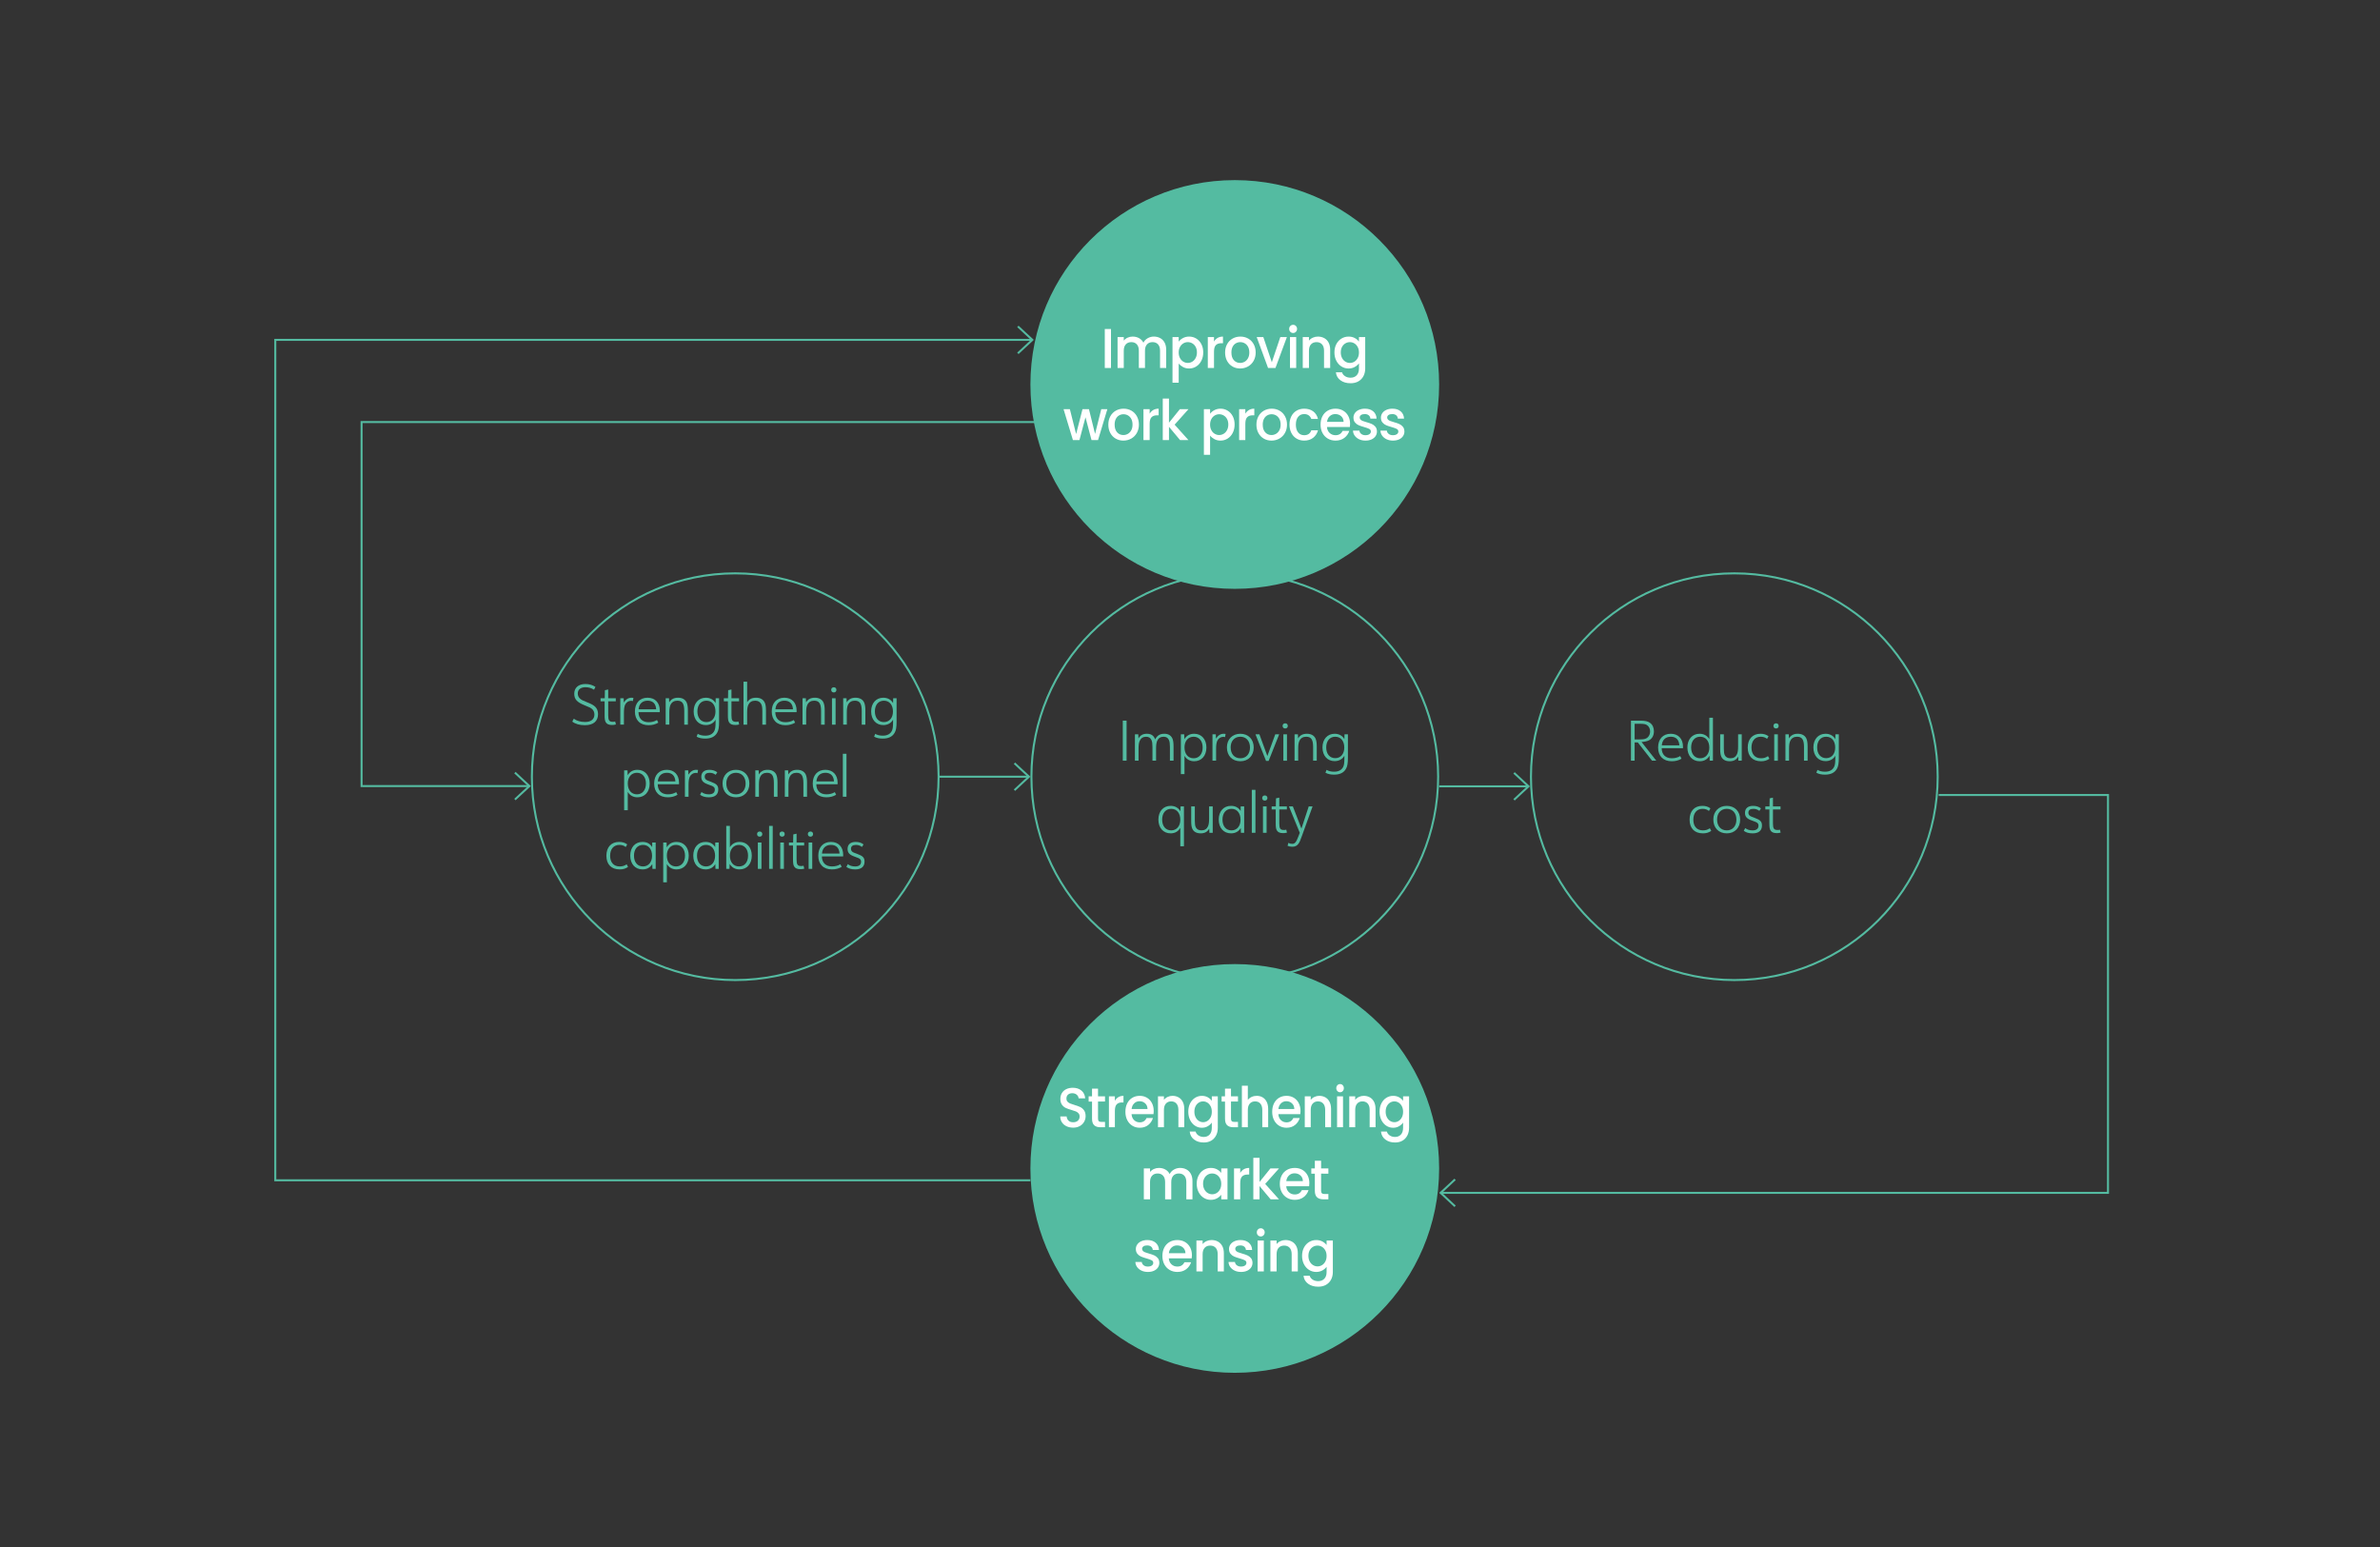 <?xml version="1.0" encoding="utf-8"?>
<!-- Generator: Adobe Illustrator 15.0.0, SVG Export Plug-In . SVG Version: 6.00 Build 0)  -->
<!DOCTYPE svg PUBLIC "-//W3C//DTD SVG 1.1//EN" "http://www.w3.org/Graphics/SVG/1.1/DTD/svg11.dtd">
<svg version="1.1" id="Layer_1" xmlns="http://www.w3.org/2000/svg" xmlns:xlink="http://www.w3.org/1999/xlink" x="0px" y="0px"
	 width="566px" height="368px" viewBox="0 0 566 368" enable-background="new 0 0 566 368" xml:space="preserve">
<rect x="0" y="0" width="566" height="368" fill="#333333" stroke="none"/>
<g>
	<path fill="#54BBA1" d="M293.65,140.037c26.84,0,48.6-21.76,48.6-48.602c0-26.84-21.76-48.6-48.6-48.6
		c-26.841,0-48.601,21.76-48.601,48.6C245.05,118.278,266.809,140.037,293.65,140.037"/>
	<rect x="262.735" y="78.244" fill="#FFFFFF" width="1.475" height="9.268"/>
	<path fill="#FFFFFF" d="M275.91,80.405c0.444,0.24,0.793,0.596,1.048,1.066c0.254,0.472,0.381,1.04,0.381,1.707v4.334h-1.461
		v-4.107c0-0.657-0.16-1.162-0.479-1.514c-0.319-0.351-0.755-0.526-1.306-0.526c-0.552,0-0.99,0.176-1.313,0.526
		c-0.324,0.352-0.485,0.856-0.485,1.514v4.107h-1.462v-4.107c0-0.657-0.159-1.162-0.479-1.514c-0.319-0.351-0.754-0.526-1.306-0.526
		c-0.552,0-0.99,0.176-1.313,0.526c-0.323,0.352-0.485,0.856-0.485,1.514v4.107h-1.474v-7.348h1.474v0.84
		c0.242-0.302,0.548-0.537,0.919-0.706c0.37-0.169,0.767-0.254,1.19-0.254c0.569,0,1.077,0.125,1.526,0.374
		c0.448,0.248,0.793,0.608,1.035,1.08c0.215-0.445,0.552-0.798,1.009-1.061c0.457-0.262,0.948-0.394,1.474-0.394
		C274.964,80.044,275.466,80.164,275.91,80.405"/>
	<path fill="#FFFFFF" d="M281.336,80.391c0.43-0.23,0.918-0.347,1.461-0.347c0.621,0,1.188,0.158,1.701,0.474
		c0.514,0.315,0.916,0.758,1.209,1.328c0.295,0.567,0.44,1.221,0.44,1.959s-0.146,1.398-0.44,1.98
		c-0.293,0.582-0.695,1.035-1.209,1.359c-0.513,0.326-1.08,0.487-1.701,0.487c-0.543,0-1.026-0.113-1.449-0.34
		c-0.422-0.227-0.767-0.509-1.034-0.847v4.561h-1.475V80.164h1.475v1.08C280.564,80.906,280.904,80.622,281.336,80.391
		 M284.344,82.491c-0.203-0.369-0.471-0.649-0.803-0.84c-0.332-0.191-0.688-0.287-1.067-0.287c-0.371,0-0.723,0.098-1.054,0.293
		c-0.332,0.196-0.6,0.48-0.803,0.854c-0.202,0.373-0.303,0.813-0.303,1.319s0.101,0.949,0.303,1.327
		c0.203,0.378,0.471,0.665,0.803,0.86c0.331,0.195,0.683,0.293,1.054,0.293c0.379,0,0.735-0.1,1.067-0.299
		c0.332-0.201,0.6-0.492,0.803-0.875c0.201-0.382,0.304-0.826,0.304-1.333S284.545,82.861,284.344,82.491"/>
	<path fill="#FFFFFF" d="M289.568,80.358c0.358-0.209,0.783-0.313,1.274-0.313v1.573h-0.375c-0.578,0-1.015,0.151-1.313,0.454
		c-0.297,0.302-0.445,0.826-0.445,1.573v3.867h-1.475v-7.348h1.475v1.066C288.924,80.858,289.211,80.567,289.568,80.358"/>
	<path fill="#FFFFFF" d="M293.094,87.158c-0.545-0.314-0.971-0.76-1.281-1.333c-0.311-0.574-0.465-1.238-0.465-1.994
		c0-0.746,0.158-1.409,0.478-1.986c0.319-0.578,0.755-1.022,1.306-1.334c0.553-0.311,1.17-0.467,1.852-0.467
		c0.68,0,1.297,0.156,1.85,0.467c0.551,0.312,0.986,0.756,1.305,1.334c0.32,0.577,0.479,1.24,0.479,1.986
		c0,0.747-0.164,1.409-0.491,1.987c-0.328,0.578-0.774,1.025-1.339,1.34c-0.565,0.315-1.188,0.475-1.868,0.475
		C294.244,87.633,293.637,87.474,293.094,87.158 M295.984,86.031c0.332-0.187,0.602-0.467,0.809-0.84s0.311-0.827,0.311-1.36
		c0-0.532-0.1-0.984-0.299-1.354c-0.197-0.368-0.461-0.646-0.788-0.833c-0.328-0.187-0.681-0.28-1.06-0.28
		c-0.381,0-0.731,0.094-1.056,0.28c-0.323,0.187-0.58,0.465-0.771,0.833c-0.188,0.369-0.283,0.821-0.283,1.354
		c0,0.792,0.195,1.402,0.589,1.834c0.392,0.431,0.886,0.646,1.481,0.646C295.297,86.312,295.651,86.219,295.984,86.031"/>
	<polygon fill="#FFFFFF" points="302.458,86.152 304.477,80.164 306.041,80.164 303.325,87.512 301.564,87.512 298.861,80.164 
		300.439,80.164 	"/>
	<path fill="#FFFFFF" d="M306.855,78.91c-0.181-0.187-0.271-0.417-0.271-0.693c0-0.275,0.091-0.506,0.271-0.693
		c0.182-0.187,0.405-0.279,0.672-0.279c0.26,0,0.479,0.093,0.66,0.279c0.182,0.188,0.272,0.418,0.272,0.693
		c0,0.276-0.091,0.507-0.272,0.693c-0.181,0.188-0.4,0.28-0.66,0.28C307.261,79.191,307.037,79.098,306.855,78.91 M308.253,87.512
		h-1.476v-7.348h1.476V87.512z"/>
	<path fill="#FFFFFF" d="M314.92,80.405c0.444,0.24,0.791,0.596,1.043,1.066c0.25,0.472,0.375,1.04,0.375,1.707v4.334h-1.463v-4.107
		c0-0.657-0.16-1.162-0.479-1.514c-0.319-0.351-0.754-0.526-1.307-0.526c-0.551,0-0.989,0.176-1.313,0.526
		c-0.322,0.352-0.484,0.856-0.484,1.514v4.107h-1.476v-7.348h1.476v0.84c0.24-0.302,0.549-0.537,0.924-0.706
		s0.774-0.254,1.197-0.254C313.975,80.044,314.477,80.164,314.92,80.405"/>
	<path fill="#FFFFFF" d="M322.176,80.384c0.429,0.228,0.762,0.51,1.004,0.847v-1.066h1.488v7.468c0,0.676-0.14,1.277-0.416,1.807
		c-0.274,0.529-0.674,0.944-1.195,1.247c-0.521,0.302-1.145,0.453-1.869,0.453c-0.966,0-1.768-0.233-2.406-0.7
		c-0.638-0.467-1-1.1-1.087-1.9h1.462c0.112,0.383,0.352,0.691,0.719,0.927c0.366,0.236,0.804,0.354,1.313,0.354
		c0.595,0,1.076-0.187,1.441-0.56c0.367-0.374,0.551-0.916,0.551-1.627v-1.227c-0.25,0.347-0.59,0.638-1.016,0.873
		c-0.427,0.235-0.912,0.354-1.455,0.354c-0.621,0-1.188-0.162-1.701-0.487c-0.514-0.324-0.918-0.777-1.215-1.359
		c-0.299-0.582-0.447-1.242-0.447-1.98s0.148-1.392,0.447-1.96c0.297-0.569,0.701-1.012,1.215-1.327s1.08-0.474,1.701-0.474
		C321.26,80.044,321.75,80.156,322.176,80.384 M322.875,82.511c-0.203-0.373-0.468-0.657-0.795-0.854
		c-0.328-0.194-0.682-0.292-1.061-0.292c-0.38,0-0.732,0.096-1.061,0.287c-0.328,0.19-0.594,0.471-0.795,0.839
		c-0.203,0.37-0.305,0.808-0.305,1.314s0.102,0.951,0.305,1.333c0.201,0.383,0.469,0.674,0.801,0.874s0.684,0.3,1.055,0.3
		c0.379,0,0.732-0.098,1.061-0.293c0.327-0.194,0.592-0.482,0.795-0.86s0.305-0.82,0.305-1.327S323.078,82.885,322.875,82.511"/>
	<polygon fill="#FFFFFF" points="263.344,97.313 261.132,104.66 259.58,104.66 258.144,99.233 256.708,104.66 255.156,104.66 
		252.931,97.313 254.432,97.313 255.918,103.22 257.433,97.313 258.972,97.313 260.421,103.194 261.895,97.313 	"/>
	<path fill="#FFFFFF" d="M265.323,104.307c-0.544-0.314-0.97-0.76-1.281-1.333c-0.31-0.574-0.465-1.238-0.465-1.994
		c0-0.746,0.159-1.409,0.478-1.986c0.319-0.578,0.755-1.022,1.306-1.335c0.552-0.31,1.169-0.466,1.851-0.466
		c0.68,0,1.297,0.156,1.849,0.466c0.552,0.313,0.987,0.757,1.306,1.335c0.319,0.577,0.479,1.24,0.479,1.986
		c0,0.747-0.164,1.409-0.491,1.987c-0.329,0.578-0.775,1.025-1.339,1.34c-0.564,0.315-1.188,0.474-1.869,0.474
		C266.474,104.781,265.866,104.622,265.323,104.307 M268.214,103.18c0.332-0.187,0.601-0.467,0.808-0.84s0.311-0.827,0.311-1.36
		s-0.099-0.984-0.298-1.354c-0.198-0.368-0.461-0.646-0.789-0.833c-0.328-0.187-0.681-0.28-1.06-0.28
		c-0.38,0-0.731,0.094-1.055,0.28c-0.323,0.187-0.58,0.465-0.77,0.833c-0.189,0.369-0.284,0.82-0.284,1.354
		c0,0.792,0.196,1.402,0.589,1.834c0.392,0.431,0.886,0.646,1.481,0.646C267.526,103.46,267.881,103.367,268.214,103.18"/>
	<path fill="#FFFFFF" d="M274.267,97.506c0.358-0.209,0.783-0.313,1.274-0.313v1.572h-0.375c-0.578,0-1.015,0.151-1.313,0.454
		c-0.297,0.302-0.446,0.826-0.446,1.573v3.867h-1.474v-7.348h1.474v1.066C273.622,98.006,273.909,97.715,274.267,97.506"/>
	<polygon fill="#FFFFFF" points="279.344,100.993 282.629,104.66 280.637,104.66 277.999,101.5 277.999,104.66 276.523,104.66 
		276.523,94.792 277.999,94.792 277.999,100.527 280.585,97.313 282.629,97.313 	"/>
	<path fill="#FFFFFF" d="M288.8,97.539c0.43-0.23,0.918-0.347,1.461-0.347c0.62,0,1.188,0.158,1.7,0.474
		c0.514,0.315,0.916,0.758,1.209,1.327c0.295,0.568,0.44,1.222,0.44,1.959c0,0.739-0.146,1.399-0.44,1.981
		c-0.293,0.582-0.695,1.035-1.209,1.359c-0.512,0.325-1.08,0.487-1.7,0.487c-0.543,0-1.026-0.113-1.449-0.34
		c-0.422-0.227-0.767-0.509-1.034-0.847v4.561h-1.475V97.313h1.475v1.08C288.027,98.055,288.367,97.771,288.8,97.539 M291.807,99.64
		c-0.203-0.369-0.471-0.649-0.803-0.84c-0.332-0.191-0.688-0.287-1.066-0.287c-0.371,0-0.723,0.098-1.054,0.293
		c-0.332,0.196-0.601,0.479-0.804,0.854c-0.201,0.374-0.303,0.813-0.303,1.32s0.102,0.949,0.303,1.327
		c0.203,0.378,0.472,0.665,0.804,0.86c0.331,0.195,0.683,0.293,1.054,0.293c0.379,0,0.734-0.1,1.066-0.3s0.6-0.491,0.803-0.875
		c0.202-0.381,0.304-0.825,0.304-1.333C292.11,100.447,292.009,100.009,291.807,99.64"/>
	<path fill="#FFFFFF" d="M297.019,97.506c0.358-0.209,0.783-0.313,1.274-0.313v1.572h-0.375c-0.578,0-1.016,0.151-1.313,0.454
		c-0.297,0.302-0.446,0.826-0.446,1.573v3.867h-1.474v-7.348h1.474v1.066C296.373,98.006,296.66,97.715,297.019,97.506"/>
	<path fill="#FFFFFF" d="M300.543,104.307c-0.543-0.314-0.969-0.76-1.28-1.333c-0.31-0.574-0.466-1.238-0.466-1.994
		c0-0.746,0.16-1.409,0.479-1.986c0.319-0.578,0.755-1.022,1.307-1.335c0.552-0.31,1.168-0.466,1.851-0.466
		c0.68,0,1.297,0.156,1.849,0.466c0.553,0.313,0.987,0.757,1.307,1.335c0.318,0.577,0.479,1.24,0.479,1.986
		c0,0.747-0.164,1.409-0.49,1.987c-0.33,0.578-0.775,1.025-1.34,1.34c-0.564,0.315-1.188,0.474-1.869,0.474
		C301.694,104.781,301.086,104.622,300.543,104.307 M303.435,103.18c0.332-0.187,0.601-0.467,0.808-0.84s0.312-0.827,0.312-1.36
		s-0.099-0.984-0.298-1.354c-0.198-0.368-0.461-0.646-0.789-0.833s-0.682-0.28-1.061-0.28c-0.38,0-0.73,0.094-1.055,0.28
		c-0.323,0.187-0.58,0.465-0.77,0.833c-0.189,0.369-0.285,0.82-0.285,1.354c0,0.792,0.197,1.402,0.59,1.834
		c0.392,0.431,0.886,0.646,1.48,0.646C302.746,103.46,303.102,103.367,303.435,103.18"/>
	<path fill="#FFFFFF" d="M307.107,98.987c0.297-0.573,0.709-1.016,1.235-1.327c0.526-0.311,1.13-0.467,1.812-0.467
		c0.861,0,1.576,0.212,2.141,0.634s0.945,1.024,1.145,1.807h-1.591c-0.13-0.364-0.337-0.648-0.62-0.854
		c-0.285-0.204-0.643-0.307-1.074-0.307c-0.604,0-1.084,0.22-1.442,0.66s-0.537,1.056-0.537,1.847c0,0.792,0.179,1.409,0.537,1.854
		c0.358,0.445,0.838,0.667,1.442,0.667c0.854,0,1.418-0.387,1.694-1.16h1.591c-0.207,0.747-0.595,1.34-1.164,1.78
		c-0.568,0.44-1.276,0.66-2.121,0.66c-0.682,0-1.285-0.158-1.812-0.474s-0.938-0.76-1.235-1.333
		c-0.297-0.574-0.445-1.238-0.445-1.994C306.662,100.225,306.811,99.56,307.107,98.987"/>
	<path fill="#FFFFFF" d="M321.02,101.553h-5.445c0.043,0.587,0.254,1.059,0.633,1.414c0.38,0.355,0.846,0.533,1.397,0.533
		c0.793,0,1.354-0.342,1.681-1.026h1.592c-0.215,0.675-0.606,1.229-1.17,1.66c-0.565,0.431-1.267,0.646-2.103,0.646
		c-0.681,0-1.292-0.158-1.83-0.474s-0.962-0.76-1.268-1.333c-0.308-0.574-0.459-1.238-0.459-1.994c0-0.755,0.149-1.42,0.446-1.993
		s0.715-1.015,1.254-1.327c0.539-0.311,1.158-0.467,1.856-0.467c0.673,0,1.272,0.151,1.798,0.453
		c0.525,0.303,0.936,0.728,1.229,1.274c0.293,0.546,0.44,1.176,0.44,1.887C321.072,101.082,321.054,101.331,321.02,101.553
		 M319.531,100.326c-0.009-0.56-0.203-1.009-0.582-1.347s-0.85-0.507-1.41-0.507c-0.508,0-0.943,0.167-1.306,0.5
		c-0.362,0.334-0.577,0.785-0.646,1.354H319.531z"/>
	<path fill="#FFFFFF" d="M323.225,104.467c-0.443-0.209-0.795-0.493-1.055-0.854c-0.258-0.36-0.396-0.762-0.413-1.207h1.526
		c0.025,0.312,0.17,0.571,0.433,0.78s0.593,0.313,0.989,0.313c0.414,0,0.735-0.082,0.965-0.247c0.228-0.164,0.343-0.375,0.343-0.633
		c0-0.275-0.128-0.48-0.382-0.613c-0.256-0.134-0.658-0.28-1.211-0.44c-0.533-0.151-0.969-0.298-1.305-0.44
		c-0.337-0.142-0.628-0.359-0.873-0.653c-0.246-0.293-0.369-0.68-0.369-1.16c0-0.391,0.111-0.748,0.336-1.073
		c0.224-0.324,0.545-0.58,0.964-0.767c0.418-0.187,0.899-0.28,1.442-0.28c0.811,0,1.463,0.213,1.959,0.634
		c0.496,0.422,0.762,0.998,0.797,1.727h-1.476c-0.026-0.329-0.155-0.591-0.388-0.787c-0.233-0.195-0.549-0.293-0.944-0.293
		c-0.388,0-0.687,0.076-0.894,0.227c-0.207,0.151-0.31,0.352-0.31,0.601c0,0.195,0.069,0.359,0.207,0.493
		c0.138,0.133,0.306,0.238,0.505,0.313c0.197,0.075,0.491,0.171,0.879,0.286c0.518,0.143,0.942,0.287,1.274,0.434
		s0.619,0.362,0.86,0.646c0.24,0.285,0.367,0.663,0.375,1.134c0,0.418-0.112,0.791-0.336,1.12c-0.226,0.329-0.543,0.587-0.951,0.773
		c-0.409,0.187-0.891,0.28-1.442,0.28C324.17,104.781,323.668,104.676,323.225,104.467"/>
	<path fill="#FFFFFF" d="M329.756,104.467c-0.443-0.209-0.795-0.493-1.054-0.854s-0.397-0.762-0.414-1.207h1.526
		c0.025,0.312,0.17,0.571,0.433,0.78s0.593,0.313,0.99,0.313c0.414,0,0.735-0.082,0.964-0.247c0.229-0.164,0.344-0.375,0.344-0.633
		c0-0.275-0.129-0.48-0.383-0.613c-0.255-0.134-0.658-0.28-1.21-0.44c-0.534-0.151-0.97-0.298-1.306-0.44
		c-0.336-0.142-0.627-0.359-0.873-0.653c-0.246-0.293-0.369-0.68-0.369-1.16c0-0.391,0.111-0.748,0.336-1.073
		c0.225-0.324,0.546-0.58,0.964-0.767s0.899-0.28,1.443-0.28c0.81,0,1.463,0.213,1.959,0.634c0.495,0.422,0.761,0.998,0.796,1.727
		h-1.475c-0.026-0.329-0.155-0.591-0.389-0.787c-0.232-0.195-0.548-0.293-0.943-0.293c-0.389,0-0.687,0.076-0.894,0.227
		c-0.207,0.151-0.31,0.352-0.31,0.601c0,0.195,0.068,0.359,0.207,0.493c0.137,0.133,0.305,0.238,0.504,0.313
		c0.197,0.075,0.492,0.171,0.88,0.286c0.517,0.143,0.942,0.287,1.274,0.434s0.619,0.362,0.859,0.646
		c0.241,0.285,0.367,0.663,0.375,1.134c0,0.418-0.111,0.791-0.336,1.12s-0.542,0.587-0.951,0.773c-0.408,0.187-0.89,0.28-1.441,0.28
		C330.702,104.781,330.2,104.676,329.756,104.467"/>
	
		<line fill="none" stroke="#54BBA1" stroke-width="0.476" stroke-miterlimit="10" x1="223.45" y1="184.711" x2="244.7" y2="184.711"/>
	<polyline fill="none" stroke="#54BBA1" stroke-width="0.476" stroke-miterlimit="10" points="241.258,181.512 244.7,184.711 
		241.258,187.912 	"/>
	<circle fill="none" stroke="#54BBA1" stroke-width="0.476" stroke-miterlimit="10" cx="174.85" cy="184.712" r="48.362"/>
	<path fill="#54BBA1" d="M136.461,170.913c0.64,0.507,1.593,0.787,2.69,0.787c1.398,0,2.208-0.653,2.208-1.773
		c0-0.533-0.196-1.014-0.562-1.32c-0.352-0.294-0.548-0.387-1.737-0.867c-1.868-0.747-2.495-1.453-2.495-2.761
		c0-1.427,0.993-2.307,2.639-2.307c0.914,0,1.672,0.213,2.403,0.68l-0.339,0.667c-0.68-0.413-1.281-0.587-2.051-0.587
		c-1.136,0-1.816,0.561-1.816,1.494c0,0.479,0.196,0.934,0.549,1.227c0.326,0.294,0.64,0.453,1.528,0.801
		c1.163,0.453,1.659,0.72,2.103,1.16c0.405,0.399,0.64,1.014,0.64,1.707c0,1.707-1.11,2.641-3.161,2.641
		c-1.202,0-2.246-0.294-2.965-0.854L136.461,170.913z"/>
	<path fill="#54BBA1" d="M142.826,166.78v-0.72h0.993l0.039-1.921l0.783-0.172v2.093h1.803v0.72h-1.803v3.308
		c0,1.24,0.236,1.573,1.111,1.573c0.209,0,0.326-0.013,0.548-0.08l0.17,0.707c-0.352,0.094-0.588,0.12-0.914,0.12
		c-0.758,0-1.228-0.2-1.489-0.641c-0.209-0.347-0.275-0.773-0.275-1.747v-3.24H142.826z"/>
	<path fill="#54BBA1" d="M147.517,166.06h0.797l0.039,1.013c0.51-0.785,1.084-1.146,1.868-1.146c0.105,0,0.222,0.014,0.418,0.04
		l-0.131,0.76c-0.196-0.053-0.313-0.066-0.444-0.066c-0.588,0-1.123,0.36-1.398,0.921c-0.195,0.426-0.287,0.986-0.287,1.906v2.841
		h-0.862V166.06z"/>
	<path fill="#54BBA1" d="M151.842,169.366c0.013,1.494,0.914,2.388,2.403,2.388c0.758,0,1.437-0.174,1.999-0.521l0.313,0.627
		c-0.705,0.413-1.449,0.601-2.312,0.601c-2.037,0-3.252-1.228-3.252-3.268c0-2.014,1.162-3.268,3.004-3.268
		c1.79,0,2.913,1.187,2.913,3.081c0,0.093,0,0.173-0.013,0.359H151.842z M156.048,168.687c-0.079-1.334-0.797-2.054-2.024-2.054
		c-1.268,0-2.051,0.747-2.156,2.054H156.048z"/>
	<path fill="#54BBA1" d="M158.311,166.06h0.797l0.039,0.973c0.471-0.76,1.123-1.106,2.103-1.106c0.967,0,1.672,0.387,2.025,1.094
		c0.209,0.439,0.313,1.04,0.313,1.92v3.388h-0.862v-3.268c0-1.747-0.47-2.427-1.645-2.427c-0.745,0-1.294,0.32-1.607,0.947
		c-0.209,0.426-0.301,0.973-0.301,1.906v2.841h-0.862V166.06z"/>
	<path fill="#54BBA1" d="M170.175,171.141c-0.418,0.8-1.293,1.293-2.312,1.293c-1.737,0-2.9-1.293-2.9-3.254
		c0-1.947,1.163-3.254,2.9-3.254c1.019,0,1.868,0.467,2.312,1.294l0.026-1.16h0.81v5.548c0,1.373-0.131,2.12-0.483,2.693
		c-0.536,0.907-1.45,1.347-2.808,1.347c-0.823,0-1.45-0.133-2.051-0.453l0.261-0.68c0.484,0.293,1.071,0.439,1.816,0.439
		c1.058,0,1.802-0.413,2.168-1.2c0.183-0.399,0.261-0.96,0.261-1.974V171.141z M165.852,169.18c0,1.547,0.836,2.547,2.142,2.547
		c1.293,0,2.155-1,2.155-2.507c0-1.587-0.836-2.587-2.155-2.587C166.688,166.633,165.852,167.633,165.852,169.18"/>
	<path fill="#54BBA1" d="M172.138,166.78v-0.72h0.993l0.039-1.921l0.783-0.172v2.093h1.803v0.72h-1.803v3.308
		c0,1.24,0.236,1.573,1.111,1.573c0.209,0,0.326-0.013,0.549-0.08l0.169,0.707c-0.352,0.094-0.587,0.12-0.914,0.12
		c-0.758,0-1.228-0.2-1.489-0.641c-0.209-0.347-0.274-0.773-0.274-1.747v-3.24H172.138z"/>
	<path fill="#54BBA1" d="M176.815,162.112h0.862v4.895c0.484-0.748,1.123-1.08,2.129-1.08c0.954,0,1.633,0.36,2.012,1.066
		c0.235,0.428,0.339,1.027,0.339,1.947v3.388h-0.862v-3.268c0-0.773-0.078-1.253-0.261-1.613c-0.287-0.547-0.758-0.813-1.449-0.813
		c-0.758,0-1.294,0.32-1.607,0.946c-0.209,0.414-0.301,0.987-0.301,1.907v2.841h-0.862V162.112z"/>
	<path fill="#54BBA1" d="M184.381,169.366c0.013,1.494,0.914,2.388,2.403,2.388c0.758,0,1.437-0.174,1.999-0.521l0.313,0.627
		c-0.705,0.413-1.449,0.601-2.312,0.601c-2.037,0-3.252-1.228-3.252-3.268c0-2.014,1.162-3.268,3.004-3.268
		c1.79,0,2.913,1.187,2.913,3.081c0,0.093,0,0.173-0.013,0.359H184.381z M188.587,168.687c-0.079-1.334-0.797-2.054-2.025-2.054
		c-1.267,0-2.05,0.747-2.155,2.054H188.587z"/>
	<path fill="#54BBA1" d="M190.851,166.06h0.797l0.039,0.973c0.471-0.76,1.123-1.106,2.103-1.106c0.967,0,1.672,0.387,2.025,1.094
		c0.209,0.439,0.313,1.04,0.313,1.92v3.388h-0.862v-3.268c0-1.747-0.47-2.427-1.645-2.427c-0.745,0-1.294,0.32-1.607,0.947
		c-0.209,0.426-0.301,0.973-0.301,1.906v2.841h-0.862V166.06z"/>
	<path fill="#54BBA1" d="M198.913,164.059c0,0.373-0.248,0.613-0.614,0.613c-0.392,0-0.627-0.24-0.627-0.627
		c0-0.359,0.248-0.6,0.627-0.6C198.665,163.446,198.913,163.686,198.913,164.059 M197.855,166.06h0.862v6.269h-0.862V166.06z"/>
	<path fill="#54BBA1" d="M200.521,166.06h0.796l0.04,0.973c0.47-0.76,1.123-1.106,2.102-1.106c0.967,0,1.672,0.387,2.025,1.094
		c0.209,0.439,0.313,1.04,0.313,1.92v3.388h-0.861v-3.268c0-1.747-0.471-2.427-1.646-2.427c-0.745,0-1.293,0.32-1.607,0.947
		c-0.209,0.426-0.3,0.973-0.3,1.906v2.841h-0.862V166.06z"/>
	<path fill="#54BBA1" d="M212.385,171.141c-0.418,0.8-1.293,1.293-2.313,1.293c-1.737,0-2.9-1.293-2.9-3.254
		c0-1.947,1.163-3.254,2.9-3.254c1.019,0,1.868,0.467,2.313,1.294l0.026-1.16h0.81v5.548c0,1.373-0.131,2.12-0.483,2.693
		c-0.536,0.907-1.45,1.347-2.808,1.347c-0.823,0-1.45-0.133-2.051-0.453l0.261-0.68c0.484,0.293,1.071,0.439,1.816,0.439
		c1.058,0,1.802-0.413,2.168-1.2c0.183-0.399,0.261-0.96,0.261-1.974V171.141z M208.062,169.18c0,1.547,0.836,2.547,2.142,2.547
		c1.293,0,2.155-1,2.155-2.507c0-1.587-0.836-2.587-2.155-2.587C208.897,166.633,208.062,167.633,208.062,169.18"/>
	<path fill="#54BBA1" d="M149.294,192.676h-0.862v-9.467h0.797l0.039,1.159c0.509-0.866,1.293-1.294,2.338-1.294
		c1.737,0,2.899,1.307,2.899,3.268c0,1.96-1.162,3.268-2.912,3.268c-1.006,0-1.816-0.454-2.299-1.294V192.676z M149.294,186.315
		c0,1.574,0.849,2.588,2.181,2.588c1.294,0,2.142-1.014,2.142-2.561s-0.848-2.561-2.155-2.561
		C150.169,183.781,149.294,184.795,149.294,186.315"/>
	<path fill="#54BBA1" d="M156.416,186.515c0.013,1.494,0.914,2.388,2.403,2.388c0.758,0,1.437-0.174,1.999-0.521l0.313,0.627
		c-0.705,0.413-1.449,0.601-2.312,0.601c-2.037,0-3.252-1.228-3.252-3.268c0-2.014,1.162-3.268,3.004-3.268
		c1.79,0,2.913,1.187,2.913,3.081c0,0.093,0,0.173-0.013,0.359H156.416z M160.622,185.835c-0.079-1.334-0.797-2.054-2.024-2.054
		c-1.268,0-2.051,0.747-2.156,2.054H160.622z"/>
	<path fill="#54BBA1" d="M162.886,183.208h0.796l0.04,1.013c0.509-0.786,1.084-1.146,1.868-1.146c0.104,0,0.222,0.014,0.418,0.04
		l-0.131,0.76c-0.196-0.053-0.314-0.066-0.444-0.066c-0.588,0-1.124,0.36-1.398,0.921c-0.196,0.426-0.287,0.986-0.287,1.906v2.841
		h-0.862V183.208z"/>
	<path fill="#54BBA1" d="M166.832,188.356c0.457,0.36,1.032,0.547,1.75,0.547c0.914,0,1.411-0.387,1.411-1.12
		c0-0.307-0.092-0.521-0.301-0.667c-0.248-0.187-0.248-0.187-1.306-0.572c-1.176-0.415-1.607-0.908-1.607-1.815
		c0-1.053,0.693-1.653,1.921-1.653c0.757,0,1.319,0.174,1.881,0.587l-0.379,0.6c-0.484-0.347-0.902-0.479-1.45-0.479
		c-0.758,0-1.163,0.32-1.163,0.92c0,0.347,0.157,0.613,0.431,0.787c0.222,0.12,0.222,0.12,1.045,0.428
		c1.359,0.492,1.75,0.905,1.75,1.826c0,1.213-0.783,1.867-2.22,1.867c-0.901,0-1.541-0.188-2.103-0.601L166.832,188.356z"/>
	<path fill="#54BBA1" d="M178.21,186.342c0,1.947-1.279,3.268-3.173,3.268c-1.947,0-3.201-1.308-3.201-3.308
		c0-1.907,1.307-3.228,3.188-3.228C176.932,183.074,178.21,184.381,178.21,186.342 M172.726,186.302
		c0,1.601,0.901,2.601,2.312,2.601c1.384,0,2.286-1.014,2.286-2.561s-0.902-2.561-2.299-2.561
		C173.64,183.781,172.726,184.795,172.726,186.302"/>
	<path fill="#54BBA1" d="M179.625,183.208h0.797l0.039,0.973c0.471-0.76,1.123-1.106,2.103-1.106c0.967,0,1.672,0.387,2.025,1.094
		c0.209,0.439,0.313,1.04,0.313,1.92v3.388h-0.862v-3.268c0-1.747-0.47-2.427-1.645-2.427c-0.745,0-1.294,0.32-1.607,0.947
		c-0.209,0.426-0.301,0.973-0.301,1.906v2.841h-0.862V183.208z"/>
	<path fill="#54BBA1" d="M186.644,183.208h0.796l0.04,0.973c0.47-0.76,1.123-1.106,2.102-1.106c0.967,0,1.672,0.387,2.025,1.094
		c0.209,0.439,0.313,1.04,0.313,1.92v3.388h-0.861v-3.268c0-1.747-0.471-2.427-1.646-2.427c-0.745,0-1.293,0.32-1.607,0.947
		c-0.209,0.426-0.3,0.973-0.3,1.906v2.841h-0.862V183.208z"/>
	<path fill="#54BBA1" d="M194.131,186.515c0.013,1.494,0.914,2.388,2.403,2.388c0.758,0,1.437-0.174,1.999-0.521l0.313,0.627
		c-0.705,0.413-1.449,0.601-2.312,0.601c-2.037,0-3.252-1.228-3.252-3.268c0-2.014,1.162-3.268,3.004-3.268
		c1.79,0,2.913,1.187,2.913,3.081c0,0.093,0,0.173-0.013,0.359H194.131z M198.337,185.835c-0.079-1.334-0.797-2.054-2.024-2.054
		c-1.268,0-2.051,0.747-2.156,2.054H198.337z"/>
	<rect x="200.443" y="179.26" fill="#54BBA1" width="0.862" height="10.216"/>
	<path fill="#54BBA1" d="M149.357,206.172c-0.601,0.413-1.188,0.587-1.985,0.587c-1.986,0-3.161-1.2-3.161-3.241
		c0-2.054,1.149-3.294,3.03-3.294c0.758,0,1.385,0.187,1.92,0.587l-0.353,0.627c-0.391-0.334-0.888-0.507-1.502-0.507
		c-1.371,0-2.207,0.974-2.207,2.587c0,1.587,0.849,2.534,2.286,2.534c0.627,0,1.162-0.16,1.645-0.507L149.357,206.172z"/>
	<path fill="#54BBA1" d="M155.121,205.491c-0.51,0.841-1.293,1.268-2.325,1.268c-1.751,0-2.913-1.308-2.913-3.268
		c0-1.974,1.15-3.268,2.913-3.268c1.032,0,1.802,0.414,2.299,1.227l0.013-1.093h0.823v6.268h-0.771L155.121,205.491z
		 M150.771,203.491c0,1.561,0.836,2.561,2.143,2.561c1.293,0,2.154-1.014,2.154-2.521c0-1.587-0.836-2.601-2.154-2.601
		C151.606,200.931,150.771,201.931,150.771,203.491"/>
	<path fill="#54BBA1" d="M158.585,209.826h-0.862v-9.469h0.797l0.039,1.16c0.509-0.866,1.293-1.294,2.338-1.294
		c1.737,0,2.899,1.307,2.899,3.268c0,1.96-1.162,3.268-2.912,3.268c-1.006,0-1.816-0.454-2.299-1.294V209.826z M158.585,203.464
		c0,1.574,0.849,2.588,2.181,2.588c1.293,0,2.142-1.014,2.142-2.561s-0.849-2.561-2.155-2.561
		C159.46,200.931,158.585,201.945,158.585,203.464"/>
	<path fill="#54BBA1" d="M170.11,205.491c-0.51,0.841-1.293,1.268-2.325,1.268c-1.751,0-2.913-1.308-2.913-3.268
		c0-1.974,1.15-3.268,2.913-3.268c1.032,0,1.802,0.414,2.299,1.227l0.013-1.093h0.823v6.268h-0.771L170.11,205.491z M165.76,203.491
		c0,1.561,0.836,2.561,2.143,2.561c1.293,0,2.154-1.014,2.154-2.521c0-1.587-0.836-2.601-2.154-2.601
		C166.596,200.931,165.76,201.931,165.76,203.491"/>
	<path fill="#54BBA1" d="M172.713,196.409h0.862v5.081c0.509-0.826,1.306-1.267,2.325-1.267c1.724,0,2.886,1.32,2.886,3.268
		c0,1.96-1.162,3.268-2.912,3.268c-1.045,0-1.816-0.427-2.351-1.308l-0.039,1.174h-0.771V196.409z M173.575,203.464
		c0,1.588,0.849,2.588,2.181,2.588c1.293,0,2.142-1,2.142-2.561s-0.849-2.561-2.155-2.561
		C174.45,200.931,173.575,201.945,173.575,203.464"/>
	<path fill="#54BBA1" d="M181.285,198.357c0,0.374-0.248,0.613-0.614,0.613c-0.392,0-0.627-0.239-0.627-0.627
		c0-0.359,0.248-0.6,0.627-0.6C181.037,197.743,181.285,197.984,181.285,198.357 M180.227,200.358h0.862v6.268h-0.862V200.358z"/>
	<rect x="182.906" y="196.409" fill="#54BBA1" width="0.862" height="10.216"/>
	<path fill="#54BBA1" d="M186.617,198.357c0,0.374-0.248,0.613-0.614,0.613c-0.392,0-0.627-0.239-0.627-0.627
		c0-0.359,0.248-0.6,0.627-0.6C186.369,197.743,186.617,197.984,186.617,198.357 M185.559,200.358h0.862v6.268h-0.862V200.358z"/>
	<path fill="#54BBA1" d="M187.624,201.077v-0.72h0.993l0.039-1.921l0.783-0.173v2.094h1.803v0.72h-1.803v3.308
		c0,1.24,0.236,1.573,1.111,1.573c0.209,0,0.326-0.013,0.548-0.08l0.17,0.707c-0.352,0.094-0.588,0.12-0.914,0.12
		c-0.758,0-1.228-0.2-1.489-0.641c-0.209-0.347-0.275-0.773-0.275-1.747v-3.24H187.624z"/>
	<path fill="#54BBA1" d="M193.359,198.357c0,0.374-0.248,0.613-0.613,0.613c-0.392,0-0.627-0.239-0.627-0.627
		c0-0.359,0.248-0.6,0.627-0.6C193.111,197.743,193.359,197.984,193.359,198.357 M192.302,200.358h0.862v6.268h-0.862V200.358z"/>
	<path fill="#54BBA1" d="M195.451,203.664c0.013,1.494,0.914,2.388,2.403,2.388c0.758,0,1.437-0.173,1.999-0.521l0.313,0.627
		c-0.705,0.413-1.449,0.601-2.312,0.601c-2.037,0-3.252-1.228-3.252-3.268c0-2.014,1.162-3.268,3.004-3.268
		c1.79,0,2.913,1.187,2.913,3.081c0,0.093,0,0.173-0.013,0.359H195.451z M199.657,202.985c-0.079-1.334-0.797-2.054-2.025-2.054
		c-1.267,0-2.05,0.747-2.155,2.054H199.657z"/>
	<path fill="#54BBA1" d="M201.619,205.505c0.458,0.36,1.032,0.547,1.75,0.547c0.915,0,1.411-0.387,1.411-1.12
		c0-0.307-0.091-0.521-0.3-0.667c-0.249-0.187-0.249-0.187-1.306-0.572c-1.176-0.415-1.607-0.908-1.607-1.815
		c0-1.053,0.692-1.653,1.92-1.653c0.757,0,1.32,0.174,1.881,0.587l-0.379,0.6c-0.483-0.347-0.901-0.479-1.45-0.479
		c-0.757,0-1.162,0.32-1.162,0.92c0,0.347,0.157,0.613,0.431,0.787c0.222,0.12,0.222,0.12,1.045,0.427
		c1.358,0.493,1.75,0.906,1.75,1.827c0,1.213-0.784,1.867-2.22,1.867c-0.902,0-1.542-0.188-2.103-0.601L201.619,205.505z"/>
	
		<line fill="none" stroke="#54BBA1" stroke-width="0.476" stroke-miterlimit="10" x1="342.25" y1="187.002" x2="363.5" y2="187.002"/>
	<polyline fill="none" stroke="#54BBA1" stroke-width="0.476" stroke-miterlimit="10" points="360.059,183.803 363.5,187.002 
		360.059,190.203 	"/>
	<circle fill="none" stroke="#54BBA1" stroke-width="0.476" stroke-miterlimit="10" cx="293.65" cy="184.712" r="48.362"/>
	<rect x="267.016" y="171.377" fill="#54BBA1" width="0.901" height="9.522"/>
	<path fill="#54BBA1" d="M269.904,174.632h0.797l0.039,0.973c0.497-0.786,1.071-1.106,2.025-1.106c1.005,0,1.632,0.44,1.946,1.334
		c0.509-0.947,1.136-1.334,2.207-1.334c0.876,0,1.528,0.373,1.868,1.066c0.209,0.428,0.301,1.041,0.301,1.947v3.388h-0.863v-3.268
		c0-0.773-0.065-1.267-0.221-1.613c-0.223-0.547-0.654-0.813-1.281-0.813c-0.705,0-1.227,0.32-1.515,0.946
		c-0.183,0.414-0.274,0.974-0.274,1.814v2.934h-0.862v-3.28c0-0.773-0.065-1.254-0.222-1.601c-0.222-0.547-0.666-0.813-1.293-0.813
		c-0.693,0-1.215,0.333-1.503,0.946c-0.209,0.427-0.287,0.987-0.287,1.907v2.841h-0.862V174.632z"/>
	<path fill="#54BBA1" d="M281.691,184.1h-0.862v-9.467h0.797l0.039,1.159c0.509-0.866,1.293-1.294,2.338-1.294
		c1.736,0,2.898,1.307,2.898,3.268c0,1.96-1.162,3.268-2.912,3.268c-1.006,0-1.816-0.454-2.299-1.294V184.1z M281.691,177.739
		c0,1.574,0.849,2.588,2.182,2.588c1.293,0,2.142-1.014,2.142-2.561s-0.849-2.561-2.155-2.561
		C282.566,175.205,281.691,176.219,281.691,177.739"/>
	<path fill="#54BBA1" d="M288.344,174.632h0.796l0.04,1.013c0.509-0.786,1.084-1.146,1.868-1.146c0.104,0,0.222,0.014,0.418,0.04
		l-0.132,0.76c-0.195-0.053-0.313-0.066-0.443-0.066c-0.588,0-1.124,0.36-1.398,0.92c-0.195,0.427-0.287,0.987-0.287,1.907v2.841
		h-0.861V174.632z"/>
	<path fill="#54BBA1" d="M298.154,177.766c0,1.947-1.279,3.268-3.174,3.268c-1.947,0-3.201-1.308-3.201-3.308
		c0-1.907,1.308-3.228,3.188-3.228C296.875,174.498,298.154,175.805,298.154,177.766 M292.669,177.726
		c0,1.601,0.901,2.601,2.312,2.601c1.385,0,2.286-1.014,2.286-2.561s-0.901-2.561-2.299-2.561
		C293.583,175.205,292.669,176.219,292.669,177.726"/>
	<polygon fill="#54BBA1" points="298.576,174.632 299.504,174.632 301.396,179.793 303.278,174.632 304.206,174.632 
		301.698,180.953 301.084,180.953 	"/>
	<path fill="#54BBA1" d="M306.259,172.631c0,0.373-0.248,0.613-0.612,0.613c-0.393,0-0.627-0.24-0.627-0.627
		c0-0.359,0.248-0.6,0.627-0.6C306.011,172.018,306.259,172.258,306.259,172.631 M305.201,174.632h0.861v6.269h-0.861V174.632z"/>
	<path fill="#54BBA1" d="M307.867,174.632h0.797l0.039,0.973c0.471-0.76,1.123-1.106,2.104-1.106c0.967,0,1.672,0.387,2.024,1.094
		c0.209,0.439,0.313,1.04,0.313,1.92v3.388h-0.862v-3.268c0-1.747-0.47-2.427-1.646-2.427c-0.744,0-1.293,0.32-1.606,0.946
		c-0.209,0.427-0.302,0.974-0.302,1.907v2.841h-0.861V174.632z"/>
	<path fill="#54BBA1" d="M319.717,179.713c-0.418,0.8-1.293,1.293-2.312,1.293c-1.737,0-2.899-1.293-2.899-3.254
		c0-1.947,1.162-3.254,2.899-3.254c1.019,0,1.868,0.467,2.312,1.294l0.027-1.16h0.81v5.548c0,1.373-0.132,2.12-0.483,2.693
		c-0.536,0.907-1.449,1.347-2.808,1.347c-0.823,0-1.45-0.133-2.052-0.453l0.262-0.68c0.484,0.293,1.07,0.439,1.816,0.439
		c1.058,0,1.801-0.413,2.168-1.2c0.183-0.399,0.26-0.96,0.26-1.973V179.713z M315.395,177.752c0,1.547,0.836,2.547,2.143,2.547
		c1.293,0,2.154-1,2.154-2.507c0-1.587-0.836-2.587-2.154-2.587C316.23,175.205,315.395,176.205,315.395,177.752"/>
	<path fill="#54BBA1" d="M280.696,196.889c-0.509,0.854-1.293,1.294-2.299,1.294c-1.75,0-2.912-1.308-2.912-3.268
		c0-1.961,1.162-3.268,2.9-3.268c1.031,0,1.842,0.44,2.338,1.294l0.039-1.16h0.797v9.469h-0.863V196.889z M276.373,194.915
		c0,1.561,0.849,2.561,2.155,2.561c1.293,0,2.168-1.014,2.168-2.521c0-1.587-0.848-2.601-2.168-2.601
		C277.222,192.355,276.373,193.355,276.373,194.915"/>
	<path fill="#54BBA1" d="M284.148,191.781v3.414c0,0.733,0.064,1.2,0.222,1.533c0.235,0.493,0.705,0.747,1.359,0.747
		c0.731,0,1.239-0.307,1.541-0.947c0.194-0.427,0.274-0.974,0.274-1.907v-2.84h0.861v6.268h-0.797l-0.039-0.974
		c-0.457,0.773-1.07,1.107-2.05,1.107c-0.929,0-1.607-0.36-1.935-1.014c-0.208-0.4-0.3-1.001-0.3-1.866v-3.521H284.148z"/>
	<path fill="#54BBA1" d="M295.072,196.915c-0.511,0.841-1.293,1.268-2.326,1.268c-1.75,0-2.912-1.308-2.912-3.268
		c0-1.974,1.149-3.268,2.912-3.268c1.033,0,1.803,0.413,2.3,1.227l0.013-1.093h0.823v6.268h-0.771L295.072,196.915z
		 M290.722,194.915c0,1.561,0.836,2.561,2.144,2.561c1.293,0,2.153-1.014,2.153-2.521c0-1.587-0.836-2.601-2.153-2.601
		C291.558,192.355,290.722,193.355,290.722,194.915"/>
	<rect x="297.701" y="187.833" fill="#54BBA1" width="0.861" height="10.216"/>
	<path fill="#54BBA1" d="M301.411,189.781c0,0.374-0.248,0.613-0.614,0.613c-0.392,0-0.627-0.239-0.627-0.627
		c0-0.359,0.248-0.6,0.627-0.6C301.163,189.167,301.411,189.407,301.411,189.781 M300.354,191.781h0.862v6.268h-0.862V191.781z"/>
	<path fill="#54BBA1" d="M302.418,192.501v-0.72h0.994l0.039-1.921l0.782-0.172v2.093h1.804v0.72h-1.804v3.308
		c0,1.24,0.236,1.573,1.111,1.573c0.209,0,0.325-0.013,0.548-0.08l0.17,0.707c-0.352,0.095-0.588,0.12-0.914,0.12
		c-0.758,0-1.229-0.2-1.488-0.641c-0.209-0.347-0.275-0.773-0.275-1.747v-3.24H302.418z"/>
	<path fill="#54BBA1" d="M306.535,191.781h0.927l2.038,5.28l1.737-5.28h0.914l-2.521,6.987c-0.406,1.134-0.562,1.508-0.836,1.881
		c-0.353,0.493-0.81,0.72-1.476,0.72c-0.405,0-0.797-0.08-1.111-0.213l0.183-0.707c0.248,0.146,0.576,0.228,0.916,0.228
		c0.652,0,0.953-0.374,1.515-1.868l0.287-0.76L306.535,191.781z"/>
	<circle fill="none" stroke="#54BBA1" stroke-width="0.476" stroke-miterlimit="10" cx="412.449" cy="184.712" r="48.362"/>
	<path fill="#54BBA1" d="M388.742,180.9h-0.875v-9.522h2.285c1.072,0,1.777,0.174,2.273,0.547c0.588,0.44,0.902,1.134,0.902,2.001
		c0,0.986-0.458,1.8-1.229,2.16c-0.443,0.2-0.979,0.32-1.711,0.373l3.5,4.441h-1.006l-3.382-4.334h-0.759V180.9z M389.984,175.845
		c0.914,0,1.41-0.12,1.775-0.413c0.418-0.333,0.666-0.88,0.666-1.48c0-0.653-0.287-1.227-0.77-1.533
		c-0.327-0.214-0.784-0.294-1.568-0.294h-1.346v3.721H389.984z"/>
	<path fill="#54BBA1" d="M395.172,177.939c0.014,1.494,0.914,2.388,2.403,2.388c0.759,0,1.437-0.174,1.999-0.521l0.313,0.627
		c-0.704,0.413-1.448,0.601-2.312,0.601c-2.036,0-3.252-1.228-3.252-3.268c0-2.014,1.162-3.268,3.004-3.268
		c1.79,0,2.913,1.187,2.913,3.081c0,0.093,0,0.173-0.013,0.359H395.172z M399.379,177.259c-0.08-1.334-0.797-2.054-2.025-2.054
		c-1.268,0-2.051,0.747-2.155,2.054H399.379z"/>
	<path fill="#54BBA1" d="M406.553,179.726c-0.535,0.881-1.306,1.308-2.351,1.308c-1.751,0-2.913-1.308-2.913-3.268
		c0-1.961,1.162-3.268,2.9-3.268c1.005,0,1.802,0.44,2.312,1.267v-5.081h0.862V180.9h-0.771L406.553,179.726z M402.178,177.766
		c0,1.561,0.849,2.561,2.154,2.561c1.293,0,2.169-1.014,2.169-2.521c0-1.587-0.849-2.601-2.169-2.601
		C403.026,175.205,402.178,176.205,402.178,177.766"/>
	<path fill="#54BBA1" d="M409.953,174.632v3.414c0,0.733,0.064,1.2,0.222,1.533c0.235,0.493,0.704,0.747,1.358,0.747
		c0.731,0,1.24-0.307,1.541-0.947c0.196-0.427,0.274-0.974,0.274-1.907v-2.84h0.862v6.268h-0.797l-0.039-0.974
		c-0.457,0.773-1.071,1.107-2.051,1.107c-0.928,0-1.606-0.36-1.934-1.014c-0.209-0.4-0.301-1.001-0.301-1.867v-3.521H409.953z"/>
	<path fill="#54BBA1" d="M420.784,180.447c-0.601,0.413-1.188,0.587-1.985,0.587c-1.986,0-3.16-1.201-3.16-3.241
		c0-2.054,1.148-3.294,3.029-3.294c0.758,0,1.385,0.187,1.92,0.587l-0.353,0.627c-0.392-0.334-0.888-0.507-1.502-0.507
		c-1.371,0-2.207,0.974-2.207,2.587c0,1.587,0.849,2.534,2.286,2.534c0.627,0,1.162-0.16,1.645-0.507L420.784,180.447z"/>
	<path fill="#54BBA1" d="M422.995,172.631c0,0.373-0.248,0.613-0.614,0.613c-0.392,0-0.627-0.24-0.627-0.627
		c0-0.359,0.248-0.6,0.627-0.6C422.747,172.018,422.995,172.258,422.995,172.631 M421.938,174.632h0.861v6.269h-0.861V174.632z"/>
	<path fill="#54BBA1" d="M424.603,174.632h0.796l0.04,0.973c0.47-0.76,1.123-1.106,2.103-1.106c0.967,0,1.672,0.387,2.024,1.094
		c0.209,0.439,0.313,1.04,0.313,1.92v3.388h-0.861v-3.268c0-1.747-0.471-2.427-1.646-2.427c-0.744,0-1.293,0.32-1.606,0.946
		c-0.209,0.427-0.3,0.974-0.3,1.907v2.841h-0.862V174.632z"/>
	<path fill="#54BBA1" d="M436.466,179.713c-0.419,0.8-1.294,1.293-2.313,1.293c-1.737,0-2.899-1.293-2.899-3.254
		c0-1.947,1.162-3.254,2.899-3.254c1.019,0,1.868,0.467,2.313,1.294l0.026-1.16h0.81v5.548c0,1.373-0.132,2.12-0.483,2.693
		c-0.535,0.907-1.449,1.347-2.808,1.347c-0.823,0-1.45-0.133-2.052-0.453l0.262-0.68c0.484,0.293,1.07,0.439,1.816,0.439
		c1.058,0,1.801-0.413,2.168-1.2c0.183-0.399,0.261-0.96,0.261-1.973V179.713z M432.143,177.752c0,1.547,0.836,2.547,2.143,2.547
		c1.293,0,2.154-1,2.154-2.507c0-1.587-0.836-2.587-2.154-2.587C432.979,175.205,432.143,176.205,432.143,177.752"/>
	<path fill="#54BBA1" d="M406.959,197.596c-0.602,0.413-1.188,0.587-1.985,0.587c-1.986,0-3.161-1.2-3.161-3.241
		c0-2.054,1.148-3.294,3.029-3.294c0.759,0,1.386,0.187,1.921,0.587l-0.353,0.627c-0.392-0.334-0.889-0.507-1.503-0.507
		c-1.37,0-2.207,0.974-2.207,2.587c0,1.587,0.849,2.534,2.286,2.534c0.627,0,1.162-0.16,1.645-0.507L406.959,197.596z"/>
	<path fill="#54BBA1" d="M413.832,194.915c0,1.947-1.28,3.268-3.174,3.268c-1.946,0-3.201-1.308-3.201-3.308
		c0-1.907,1.307-3.228,3.188-3.228C412.552,191.648,413.832,192.954,413.832,194.915 M408.346,194.875
		c0,1.601,0.9,2.601,2.313,2.601c1.385,0,2.285-1.014,2.285-2.561s-0.9-2.562-2.299-2.562
		C409.261,192.354,408.346,193.368,408.346,194.875"/>
	<path fill="#54BBA1" d="M415.037,196.929c0.458,0.36,1.032,0.547,1.75,0.547c0.915,0,1.411-0.387,1.411-1.12
		c0-0.307-0.091-0.521-0.3-0.667c-0.25-0.187-0.25-0.187-1.307-0.573c-1.176-0.414-1.606-0.907-1.606-1.814
		c0-1.053,0.692-1.653,1.92-1.653c0.757,0,1.319,0.174,1.881,0.587l-0.379,0.6c-0.483-0.347-0.901-0.479-1.45-0.479
		c-0.757,0-1.162,0.32-1.162,0.92c0,0.347,0.157,0.613,0.432,0.787c0.222,0.12,0.222,0.12,1.045,0.427
		c1.357,0.493,1.75,0.906,1.75,1.827c0,1.213-0.784,1.867-2.221,1.867c-0.902,0-1.541-0.188-2.103-0.601L415.037,196.929z"/>
	<path fill="#54BBA1" d="M419.82,192.501v-0.72h0.993l0.039-1.921l0.782-0.172v2.093h1.804v0.72h-1.804v3.308
		c0,1.24,0.236,1.573,1.111,1.573c0.209,0,0.326-0.013,0.549-0.08l0.17,0.707c-0.353,0.095-0.588,0.12-0.914,0.12
		c-0.758,0-1.229-0.2-1.489-0.641c-0.209-0.347-0.274-0.773-0.274-1.747v-3.24H419.82z"/>
	<path fill="#54BBA1" d="M293.65,326.473c26.84,0,48.6-21.76,48.6-48.602c0-26.84-21.76-48.6-48.6-48.6
		c-26.841,0-48.601,21.76-48.601,48.6C245.05,304.713,266.809,326.473,293.65,326.473"/>
	<path fill="#FFFFFF" d="M253.637,267.841c-0.463-0.218-0.827-0.526-1.091-0.927c-0.265-0.4-0.397-0.867-0.397-1.4h1.513
		c0.033,0.4,0.18,0.729,0.44,0.987c0.261,0.258,0.626,0.387,1.097,0.387c0.488,0,0.869-0.127,1.142-0.38
		c0.273-0.254,0.409-0.58,0.409-0.98c0-0.312-0.085-0.564-0.255-0.76c-0.169-0.196-0.38-0.347-0.632-0.454
		c-0.252-0.106-0.601-0.222-1.048-0.347c-0.562-0.16-1.019-0.322-1.37-0.486c-0.352-0.165-0.651-0.42-0.899-0.767
		s-0.372-0.81-0.372-1.387c0-0.534,0.124-1.001,0.372-1.4c0.248-0.4,0.595-0.707,1.041-0.92c0.447-0.214,0.964-0.32,1.55-0.32
		c0.835,0,1.52,0.225,2.053,0.673c0.533,0.449,0.829,1.065,0.887,1.848h-1.563c-0.024-0.338-0.173-0.627-0.446-0.867
		s-0.633-0.36-1.079-0.36c-0.405,0-0.736,0.111-0.993,0.334c-0.256,0.222-0.384,0.542-0.384,0.96c0,0.284,0.081,0.518,0.242,0.7
		c0.161,0.183,0.366,0.326,0.614,0.434c0.248,0.106,0.587,0.222,1.017,0.347c0.57,0.169,1.035,0.338,1.395,0.507
		c0.36,0.169,0.665,0.429,0.918,0.779c0.252,0.352,0.378,0.82,0.378,1.407c0,0.472-0.118,0.916-0.353,1.333
		c-0.236,0.418-0.579,0.754-1.03,1.007c-0.45,0.254-0.982,0.381-1.594,0.381C254.621,268.168,254.1,268.059,253.637,267.841"/>
	<path fill="#FFFFFF" d="M261.127,261.967v4.067c0,0.275,0.06,0.474,0.18,0.593c0.119,0.12,0.324,0.181,0.613,0.181h0.869v1.267
		h-1.117c-0.636,0-1.124-0.16-1.463-0.48c-0.339-0.319-0.508-0.84-0.508-1.56v-4.067h-0.806v-1.24h0.806V258.9h1.426v1.827h1.662
		v1.24H261.127z"/>
	<path fill="#FFFFFF" d="M265.958,260.92c0.343-0.209,0.75-0.313,1.222-0.313v1.573h-0.36c-0.554,0-0.973,0.151-1.258,0.454
		c-0.286,0.302-0.429,0.826-0.429,1.573v3.867h-1.413v-7.348h1.413v1.066C265.339,261.42,265.614,261.129,265.958,260.92"/>
	<path fill="#FFFFFF" d="M274.322,264.967h-5.221c0.041,0.586,0.244,1.059,0.607,1.414c0.364,0.355,0.811,0.533,1.34,0.533
		c0.761,0,1.298-0.342,1.612-1.027h1.526c-0.207,0.676-0.582,1.229-1.123,1.661c-0.542,0.431-1.213,0.646-2.015,0.646
		c-0.653,0-1.238-0.158-1.755-0.474s-0.922-0.76-1.215-1.334c-0.294-0.573-0.44-1.237-0.44-1.993c0-0.755,0.142-1.42,0.427-1.993
		c0.286-0.573,0.686-1.016,1.204-1.327c0.516-0.312,1.109-0.467,1.779-0.467c0.645,0,1.22,0.151,1.724,0.453
		c0.504,0.303,0.897,0.728,1.178,1.274c0.281,0.546,0.422,1.175,0.422,1.887C274.372,264.496,274.355,264.745,274.322,264.967
		 M272.896,263.74c-0.008-0.56-0.194-1.009-0.558-1.347c-0.364-0.338-0.815-0.507-1.352-0.507c-0.488,0-0.905,0.166-1.253,0.5
		c-0.347,0.334-0.554,0.785-0.62,1.354H272.896z"/>
	<path fill="#FFFFFF" d="M280.281,260.967c0.425,0.24,0.758,0.596,0.998,1.066c0.24,0.472,0.36,1.04,0.36,1.707v4.334h-1.401v-4.107
		c0-0.657-0.154-1.162-0.459-1.514c-0.307-0.351-0.724-0.526-1.253-0.526c-0.529,0-0.949,0.176-1.259,0.526
		c-0.31,0.352-0.465,0.856-0.465,1.514v4.107h-1.414v-7.348h1.414v0.84c0.231-0.302,0.527-0.537,0.887-0.706
		c0.36-0.169,0.742-0.254,1.147-0.254C279.373,260.607,279.855,260.727,280.281,260.967"/>
	<path fill="#FFFFFF" d="M287.226,260.947c0.409,0.228,0.729,0.51,0.961,0.847v-1.066h1.426v7.468c0,0.676-0.132,1.277-0.396,1.807
		c-0.266,0.529-0.648,0.944-1.148,1.247c-0.5,0.302-1.097,0.453-1.792,0.453c-0.925,0-1.694-0.233-2.306-0.7
		c-0.612-0.467-0.959-1.1-1.042-1.9h1.401c0.107,0.383,0.336,0.691,0.688,0.927c0.351,0.236,0.771,0.354,1.258,0.354
		c0.571,0,1.032-0.187,1.384-0.56c0.352-0.374,0.526-0.916,0.526-1.627v-1.227c-0.24,0.347-0.563,0.638-0.974,0.873
		c-0.408,0.235-0.875,0.354-1.396,0.354c-0.595,0-1.138-0.162-1.63-0.487c-0.492-0.324-0.881-0.777-1.166-1.359
		s-0.428-1.242-0.428-1.98s0.143-1.392,0.428-1.96c0.285-0.569,0.674-1.012,1.166-1.327s1.035-0.474,1.63-0.474
		C286.348,260.607,286.816,260.719,287.226,260.947 M287.896,263.073c-0.194-0.373-0.449-0.657-0.763-0.854
		c-0.314-0.194-0.653-0.292-1.018-0.292c-0.363,0-0.701,0.096-1.017,0.287c-0.313,0.19-0.568,0.471-0.763,0.839
		c-0.194,0.37-0.291,0.808-0.291,1.314s0.097,0.951,0.291,1.333c0.194,0.383,0.451,0.674,0.769,0.874c0.319,0.2,0.656,0.3,1.011,0.3
		c0.364,0,0.703-0.098,1.018-0.293c0.313-0.195,0.568-0.482,0.763-0.86s0.291-0.82,0.291-1.327S288.09,263.448,287.896,263.073"/>
	<path fill="#FFFFFF" d="M292.75,261.967v4.067c0,0.275,0.061,0.474,0.181,0.593c0.118,0.12,0.323,0.181,0.612,0.181h0.869v1.267
		h-1.117c-0.635,0-1.123-0.16-1.463-0.48c-0.338-0.319-0.508-0.84-0.508-1.56v-4.067h-0.806v-1.24h0.806V258.9h1.426v1.827h1.662
		v1.24H292.75z"/>
	<path fill="#FFFFFF" d="M300.271,260.967c0.41,0.24,0.731,0.596,0.967,1.066c0.236,0.472,0.354,1.04,0.354,1.707v4.334h-1.401
		v-4.107c0-0.657-0.153-1.162-0.459-1.514c-0.307-0.351-0.724-0.526-1.252-0.526c-0.529,0-0.949,0.176-1.26,0.526
		c-0.31,0.352-0.465,0.856-0.465,1.514v4.107h-1.414v-9.868h1.414v3.374c0.24-0.312,0.543-0.551,0.912-0.72
		c0.367-0.169,0.771-0.254,1.208-0.254C299.396,260.607,299.863,260.727,300.271,260.967"/>
	<path fill="#FFFFFF" d="M309.232,264.967h-5.221c0.041,0.586,0.244,1.059,0.606,1.414c0.364,0.355,0.812,0.533,1.34,0.533
		c0.761,0,1.298-0.342,1.612-1.027h1.525c-0.207,0.676-0.582,1.229-1.123,1.661c-0.541,0.431-1.213,0.646-2.015,0.646
		c-0.653,0-1.237-0.158-1.755-0.474s-0.922-0.76-1.215-1.334c-0.294-0.573-0.439-1.237-0.439-1.993c0-0.755,0.142-1.42,0.426-1.993
		c0.287-0.573,0.687-1.016,1.205-1.327c0.516-0.312,1.108-0.467,1.778-0.467c0.646,0,1.22,0.151,1.724,0.453
		c0.504,0.303,0.897,0.728,1.179,1.274c0.28,0.546,0.422,1.175,0.422,1.887C309.282,264.496,309.266,264.745,309.232,264.967
		 M307.807,263.74c-0.008-0.56-0.194-1.009-0.559-1.347c-0.363-0.338-0.814-0.507-1.352-0.507c-0.488,0-0.905,0.166-1.254,0.5
		c-0.346,0.334-0.553,0.785-0.619,1.354H307.807z"/>
	<path fill="#FFFFFF" d="M315.191,260.967c0.424,0.24,0.758,0.596,0.998,1.066c0.239,0.472,0.359,1.04,0.359,1.707v4.334h-1.4
		v-4.107c0-0.657-0.154-1.162-0.459-1.514c-0.308-0.351-0.725-0.526-1.254-0.526s-0.949,0.176-1.259,0.526
		c-0.31,0.352-0.465,0.856-0.465,1.514v4.107h-1.414v-7.348h1.414v0.84c0.231-0.302,0.526-0.537,0.887-0.706
		s0.742-0.254,1.147-0.254C314.283,260.607,314.765,260.727,315.191,260.967"/>
	<path fill="#FFFFFF" d="M318.049,259.473c-0.173-0.187-0.26-0.417-0.26-0.693c0-0.275,0.087-0.506,0.26-0.693
		c0.174-0.187,0.389-0.279,0.645-0.279c0.248,0,0.459,0.093,0.634,0.279c0.173,0.188,0.26,0.418,0.26,0.693
		c0,0.276-0.087,0.507-0.26,0.693c-0.175,0.188-0.386,0.28-0.634,0.28C318.438,259.753,318.223,259.66,318.049,259.473
		 M319.389,268.074h-1.414v-7.349h1.414V268.074z"/>
	<path fill="#FFFFFF" d="M325.77,260.967c0.425,0.24,0.758,0.596,0.998,1.066c0.24,0.472,0.359,1.04,0.359,1.707v4.334h-1.4v-4.107
		c0-0.657-0.154-1.162-0.459-1.514c-0.307-0.351-0.725-0.526-1.253-0.526c-0.529,0-0.949,0.176-1.259,0.526
		c-0.311,0.352-0.465,0.856-0.465,1.514v4.107h-1.414v-7.348h1.414v0.84c0.23-0.302,0.526-0.537,0.887-0.706
		c0.359-0.169,0.742-0.254,1.146-0.254C324.861,260.607,325.344,260.727,325.77,260.967"/>
	<path fill="#FFFFFF" d="M332.714,260.947c0.409,0.228,0.729,0.51,0.961,0.847v-1.066h1.426v7.468c0,0.676-0.132,1.277-0.396,1.807
		c-0.266,0.529-0.648,0.944-1.148,1.247c-0.5,0.302-1.097,0.453-1.792,0.453c-0.925,0-1.694-0.233-2.306-0.7
		c-0.612-0.467-0.959-1.1-1.042-1.9h1.401c0.107,0.383,0.336,0.691,0.688,0.927c0.351,0.236,0.771,0.354,1.258,0.354
		c0.571,0,1.032-0.187,1.384-0.56c0.352-0.374,0.526-0.916,0.526-1.627v-1.227c-0.24,0.347-0.563,0.638-0.974,0.873
		c-0.408,0.235-0.875,0.354-1.396,0.354c-0.595,0-1.138-0.162-1.63-0.487c-0.492-0.324-0.881-0.777-1.166-1.359
		s-0.428-1.242-0.428-1.98s0.143-1.392,0.428-1.96c0.285-0.569,0.674-1.012,1.166-1.327s1.035-0.474,1.63-0.474
		C331.836,260.607,332.305,260.719,332.714,260.947 M333.384,263.073c-0.194-0.373-0.449-0.657-0.763-0.854
		c-0.314-0.194-0.653-0.292-1.018-0.292c-0.363,0-0.701,0.096-1.017,0.287c-0.313,0.19-0.568,0.471-0.763,0.839
		c-0.194,0.37-0.291,0.808-0.291,1.314s0.097,0.951,0.291,1.333c0.194,0.383,0.451,0.674,0.769,0.874c0.319,0.2,0.656,0.3,1.011,0.3
		c0.364,0,0.703-0.098,1.018-0.293c0.313-0.195,0.568-0.482,0.763-0.86s0.291-0.82,0.291-1.327S333.578,263.448,333.384,263.073"/>
	<path fill="#FFFFFF" d="M282.157,278.112c0.444,0.24,0.793,0.596,1.048,1.066c0.254,0.472,0.381,1.04,0.381,1.707v4.334h-1.461
		v-4.107c0-0.657-0.16-1.162-0.479-1.514c-0.319-0.351-0.755-0.526-1.306-0.526c-0.552,0-0.99,0.176-1.313,0.526
		c-0.324,0.352-0.485,0.856-0.485,1.514v4.107h-1.462v-4.107c0-0.657-0.159-1.162-0.479-1.514c-0.319-0.351-0.754-0.526-1.306-0.526
		c-0.552,0-0.99,0.176-1.313,0.526c-0.323,0.352-0.485,0.856-0.485,1.514v4.107h-1.474v-7.348h1.474v0.84
		c0.242-0.302,0.548-0.538,0.919-0.706c0.37-0.169,0.767-0.254,1.19-0.254c0.569,0,1.077,0.125,1.526,0.374
		c0.448,0.248,0.793,0.608,1.035,1.08c0.215-0.445,0.552-0.798,1.009-1.061s0.948-0.394,1.474-0.394
		C281.211,277.751,281.713,277.871,282.157,278.112"/>
	<path fill="#FFFFFF" d="M285.042,279.552c0.297-0.569,0.702-1.012,1.215-1.327c0.515-0.315,1.08-0.474,1.701-0.474
		c0.562,0,1.05,0.113,1.468,0.34c0.419,0.228,0.753,0.51,1.003,0.847v-1.066h1.488v7.348h-1.488v-1.094
		c-0.25,0.347-0.591,0.636-1.021,0.867c-0.431,0.23-0.923,0.347-1.474,0.347c-0.613,0-1.174-0.162-1.683-0.487
		c-0.509-0.324-0.912-0.777-1.209-1.359c-0.298-0.582-0.447-1.242-0.447-1.98S284.744,280.12,285.042,279.552 M290.125,280.218
		c-0.203-0.373-0.468-0.657-0.795-0.854c-0.329-0.195-0.682-0.292-1.061-0.292c-0.381,0-0.733,0.095-1.062,0.286
		c-0.328,0.19-0.593,0.471-0.795,0.84c-0.203,0.369-0.304,0.807-0.304,1.313s0.101,0.951,0.304,1.333
		c0.202,0.383,0.469,0.674,0.802,0.874c0.331,0.2,0.684,0.3,1.055,0.3c0.379,0,0.731-0.098,1.061-0.293
		c0.327-0.194,0.592-0.482,0.795-0.86c0.203-0.377,0.304-0.82,0.304-1.327S290.328,280.592,290.125,280.218"/>
	<path fill="#FFFFFF" d="M295.803,278.065c0.358-0.209,0.783-0.313,1.274-0.313v1.572h-0.375c-0.578,0-1.015,0.151-1.313,0.454
		c-0.297,0.302-0.445,0.826-0.445,1.573v3.867h-1.475v-7.348h1.475v1.066C295.158,278.565,295.445,278.274,295.803,278.065"/>
	<polygon fill="#FFFFFF" points="300.881,281.552 304.166,285.219 302.174,285.219 299.535,282.059 299.535,285.219 
		298.061,285.219 298.061,275.351 299.535,275.351 299.535,281.085 302.122,277.871 304.166,277.871 	"/>
	<path fill="#FFFFFF" d="M311.332,282.112h-5.446c0.043,0.587,0.254,1.059,0.634,1.414c0.379,0.355,0.846,0.533,1.396,0.533
		c0.793,0,1.354-0.342,1.682-1.026h1.591c-0.215,0.675-0.606,1.229-1.17,1.66c-0.565,0.431-1.266,0.646-2.103,0.646
		c-0.68,0-1.291-0.158-1.829-0.474c-0.539-0.315-0.962-0.76-1.269-1.333c-0.307-0.574-0.459-1.238-0.459-1.994
		c0-0.755,0.149-1.42,0.446-1.993s0.716-1.015,1.255-1.327c0.538-0.311,1.158-0.467,1.855-0.467c0.674,0,1.272,0.151,1.799,0.453
		c0.525,0.303,0.935,0.728,1.229,1.274c0.293,0.546,0.44,1.176,0.44,1.887C311.384,281.641,311.365,281.89,311.332,282.112
		 M309.844,280.885c-0.01-0.56-0.203-1.009-0.582-1.347s-0.85-0.507-1.41-0.507c-0.509,0-0.943,0.167-1.306,0.5
		c-0.363,0.334-0.578,0.785-0.647,1.354H309.844z"/>
	<path fill="#FFFFFF" d="M314.177,279.112v4.067c0,0.275,0.062,0.474,0.187,0.593c0.125,0.12,0.34,0.181,0.642,0.181h0.905v1.267
		h-1.164c-0.664,0-1.174-0.16-1.526-0.48c-0.354-0.319-0.53-0.84-0.53-1.56v-4.067h-0.841v-1.24h0.841v-1.827h1.487v1.827h1.733
		v1.24H314.177z"/>
	<path fill="#FFFFFF" d="M271.473,302.175c-0.444-0.209-0.795-0.493-1.054-0.854c-0.259-0.36-0.397-0.762-0.414-1.207h1.526
		c0.026,0.312,0.17,0.571,0.433,0.78c0.263,0.209,0.593,0.313,0.99,0.313c0.414,0,0.735-0.082,0.964-0.247
		c0.228-0.164,0.343-0.375,0.343-0.633c0-0.275-0.128-0.48-0.382-0.613c-0.255-0.134-0.658-0.28-1.21-0.44
		c-0.534-0.151-0.97-0.298-1.306-0.44c-0.336-0.142-0.627-0.359-0.873-0.653c-0.246-0.293-0.369-0.68-0.369-1.16
		c0-0.391,0.112-0.748,0.336-1.073c0.224-0.324,0.546-0.58,0.964-0.767s0.899-0.28,1.443-0.28c0.81,0,1.463,0.213,1.959,0.634
		c0.496,0.422,0.761,0.998,0.796,1.727h-1.475c-0.026-0.329-0.155-0.591-0.388-0.787c-0.233-0.194-0.548-0.293-0.944-0.293
		c-0.388,0-0.686,0.076-0.893,0.227c-0.207,0.151-0.31,0.352-0.31,0.601c0,0.195,0.069,0.359,0.207,0.493
		c0.137,0.133,0.305,0.238,0.504,0.313c0.198,0.075,0.492,0.171,0.88,0.286c0.517,0.143,0.942,0.287,1.274,0.434
		s0.619,0.362,0.86,0.646c0.241,0.285,0.367,0.663,0.375,1.134c0,0.418-0.112,0.791-0.336,1.12
		c-0.225,0.329-0.542,0.587-0.951,0.773c-0.409,0.187-0.89,0.28-1.442,0.28C272.419,302.489,271.917,302.384,271.473,302.175"/>
	<path fill="#FFFFFF" d="M283.406,299.261h-5.446c0.043,0.587,0.254,1.059,0.634,1.414c0.379,0.355,0.845,0.533,1.397,0.533
		c0.793,0,1.354-0.342,1.681-1.026h1.591c-0.215,0.675-0.606,1.229-1.17,1.66c-0.565,0.431-1.266,0.646-2.102,0.646
		c-0.681,0-1.292-0.158-1.83-0.474c-0.539-0.315-0.962-0.76-1.268-1.333c-0.307-0.574-0.459-1.238-0.459-1.994
		c0-0.755,0.149-1.42,0.446-1.993s0.716-1.015,1.255-1.327c0.538-0.311,1.158-0.467,1.856-0.467c0.673,0,1.272,0.151,1.798,0.453
		c0.525,0.303,0.935,0.728,1.229,1.274c0.293,0.546,0.44,1.175,0.44,1.887C283.458,298.79,283.44,299.039,283.406,299.261
		 M281.918,298.034c-0.009-0.56-0.203-1.009-0.582-1.347s-0.85-0.507-1.41-0.507c-0.509,0-0.944,0.167-1.306,0.5
		c-0.363,0.334-0.578,0.785-0.647,1.354H281.918z"/>
	<path fill="#FFFFFF" d="M289.633,295.261c0.444,0.24,0.791,0.596,1.043,1.066c0.25,0.472,0.375,1.04,0.375,1.707v4.334h-1.463
		v-4.107c0-0.657-0.16-1.162-0.479-1.514c-0.319-0.351-0.754-0.526-1.307-0.526c-0.551,0-0.989,0.176-1.313,0.526
		c-0.322,0.352-0.484,0.856-0.484,1.514v4.107h-1.476v-7.348h1.476v0.84c0.24-0.302,0.549-0.538,0.924-0.706
		c0.375-0.169,0.774-0.254,1.197-0.254C288.688,294.901,289.189,295.021,289.633,295.261"/>
	<path fill="#FFFFFF" d="M293.631,302.175c-0.444-0.209-0.795-0.493-1.055-0.854c-0.259-0.36-0.396-0.762-0.414-1.207h1.526
		c0.026,0.312,0.17,0.571,0.433,0.78c0.264,0.209,0.594,0.313,0.99,0.313c0.414,0,0.734-0.082,0.964-0.247
		c0.228-0.164,0.343-0.375,0.343-0.633c0-0.275-0.127-0.48-0.382-0.613c-0.255-0.134-0.657-0.28-1.21-0.44
		c-0.533-0.151-0.97-0.298-1.306-0.44c-0.336-0.142-0.627-0.359-0.873-0.653c-0.246-0.293-0.369-0.68-0.369-1.16
		c0-0.391,0.112-0.748,0.336-1.073c0.224-0.324,0.546-0.58,0.964-0.767s0.899-0.28,1.443-0.28c0.811,0,1.463,0.213,1.959,0.634
		c0.496,0.422,0.761,0.998,0.796,1.727h-1.476c-0.025-0.329-0.154-0.591-0.388-0.787c-0.233-0.194-0.548-0.293-0.944-0.293
		c-0.387,0-0.686,0.076-0.893,0.227c-0.207,0.151-0.31,0.352-0.31,0.601c0,0.195,0.069,0.359,0.206,0.493
		c0.138,0.133,0.306,0.238,0.505,0.313c0.198,0.075,0.491,0.171,0.88,0.286c0.518,0.143,0.941,0.287,1.273,0.434
		s0.619,0.362,0.86,0.646c0.241,0.285,0.367,0.663,0.375,1.134c0,0.418-0.112,0.791-0.336,1.12
		c-0.226,0.329-0.542,0.587-0.951,0.773s-0.89,0.28-1.442,0.28C294.576,302.489,294.074,302.384,293.631,302.175"/>
	<path fill="#FFFFFF" d="M299.16,293.767c-0.182-0.187-0.271-0.417-0.271-0.693c0-0.275,0.09-0.506,0.271-0.693
		c0.181-0.187,0.404-0.279,0.672-0.279c0.259,0,0.479,0.093,0.66,0.279c0.181,0.188,0.271,0.418,0.271,0.693
		c0,0.276-0.091,0.507-0.271,0.693c-0.182,0.188-0.401,0.28-0.66,0.28C299.564,294.047,299.341,293.954,299.16,293.767
		 M300.557,302.368h-1.475v-7.349h1.475V302.368z"/>
	<path fill="#FFFFFF" d="M307.225,295.261c0.443,0.24,0.791,0.596,1.042,1.066c0.25,0.472,0.375,1.04,0.375,1.707v4.334h-1.462
		v-4.107c0-0.657-0.16-1.162-0.479-1.514c-0.319-0.351-0.754-0.526-1.307-0.526c-0.552,0-0.99,0.176-1.313,0.526
		c-0.323,0.352-0.485,0.856-0.485,1.514v4.107h-1.476v-7.348h1.476v0.84c0.241-0.302,0.55-0.538,0.925-0.706
		c0.375-0.169,0.773-0.254,1.196-0.254C306.278,294.901,306.781,295.021,307.225,295.261"/>
	<path fill="#FFFFFF" d="M314.48,295.24c0.428,0.228,0.761,0.51,1.003,0.847v-1.066h1.487v7.468c0,0.676-0.139,1.277-0.414,1.807
		s-0.674,0.944-1.196,1.247c-0.522,0.302-1.146,0.453-1.869,0.453c-0.966,0-1.769-0.233-2.406-0.7s-1-1.1-1.087-1.9h1.462
		c0.112,0.383,0.351,0.691,0.718,0.927c0.367,0.236,0.805,0.354,1.313,0.354c0.595,0,1.076-0.187,1.442-0.56
		c0.367-0.374,0.55-0.916,0.55-1.627v-1.227c-0.25,0.347-0.589,0.638-1.015,0.873c-0.428,0.235-0.914,0.354-1.457,0.354
		c-0.621,0-1.187-0.162-1.701-0.487c-0.512-0.324-0.918-0.777-1.215-1.359s-0.446-1.242-0.446-1.98s0.149-1.392,0.446-1.96
		c0.297-0.569,0.703-1.012,1.215-1.327c0.515-0.315,1.08-0.474,1.701-0.474C313.564,294.901,314.055,295.014,314.48,295.24
		 M315.18,297.367c-0.203-0.373-0.469-0.657-0.795-0.854c-0.33-0.195-0.683-0.292-1.062-0.292c-0.38,0-0.733,0.095-1.062,0.286
		c-0.328,0.19-0.593,0.471-0.795,0.84c-0.203,0.369-0.304,0.807-0.304,1.313s0.101,0.951,0.304,1.333
		c0.202,0.383,0.469,0.674,0.803,0.874c0.33,0.2,0.683,0.3,1.054,0.3c0.379,0,0.731-0.098,1.062-0.293
		c0.326-0.194,0.592-0.482,0.795-0.86s0.304-0.82,0.304-1.327S315.383,297.741,315.18,297.367"/>
	<polyline fill="none" stroke="#54BBA1" stroke-width="0.476" stroke-miterlimit="10" points="342.6,283.678 501.312,283.678 
		501.312,189.065 461.05,189.065 	"/>
	<polyline fill="none" stroke="#54BBA1" stroke-width="0.476" stroke-miterlimit="10" points="346.041,286.877 342.6,283.678 
		346.041,280.477 	"/>
	<polyline fill="none" stroke="#54BBA1" stroke-width="0.476" stroke-miterlimit="10" points="246.13,100.371 85.988,100.371 
		85.988,186.94 125.9,186.94 	"/>
	<polyline fill="none" stroke="#54BBA1" stroke-width="0.476" stroke-miterlimit="10" points="122.458,183.739 125.9,186.94 
		122.458,190.139 	"/>
	<polyline fill="none" stroke="#54BBA1" stroke-width="0.476" stroke-miterlimit="10" points="245.51,80.826 65.468,80.826 
		65.468,280.69 245.05,280.69 	"/>
	<polyline fill="none" stroke="#54BBA1" stroke-width="0.476" stroke-miterlimit="10" points="242.068,77.627 245.51,80.826 
		242.068,84.028 	"/>
</g>
</svg>

